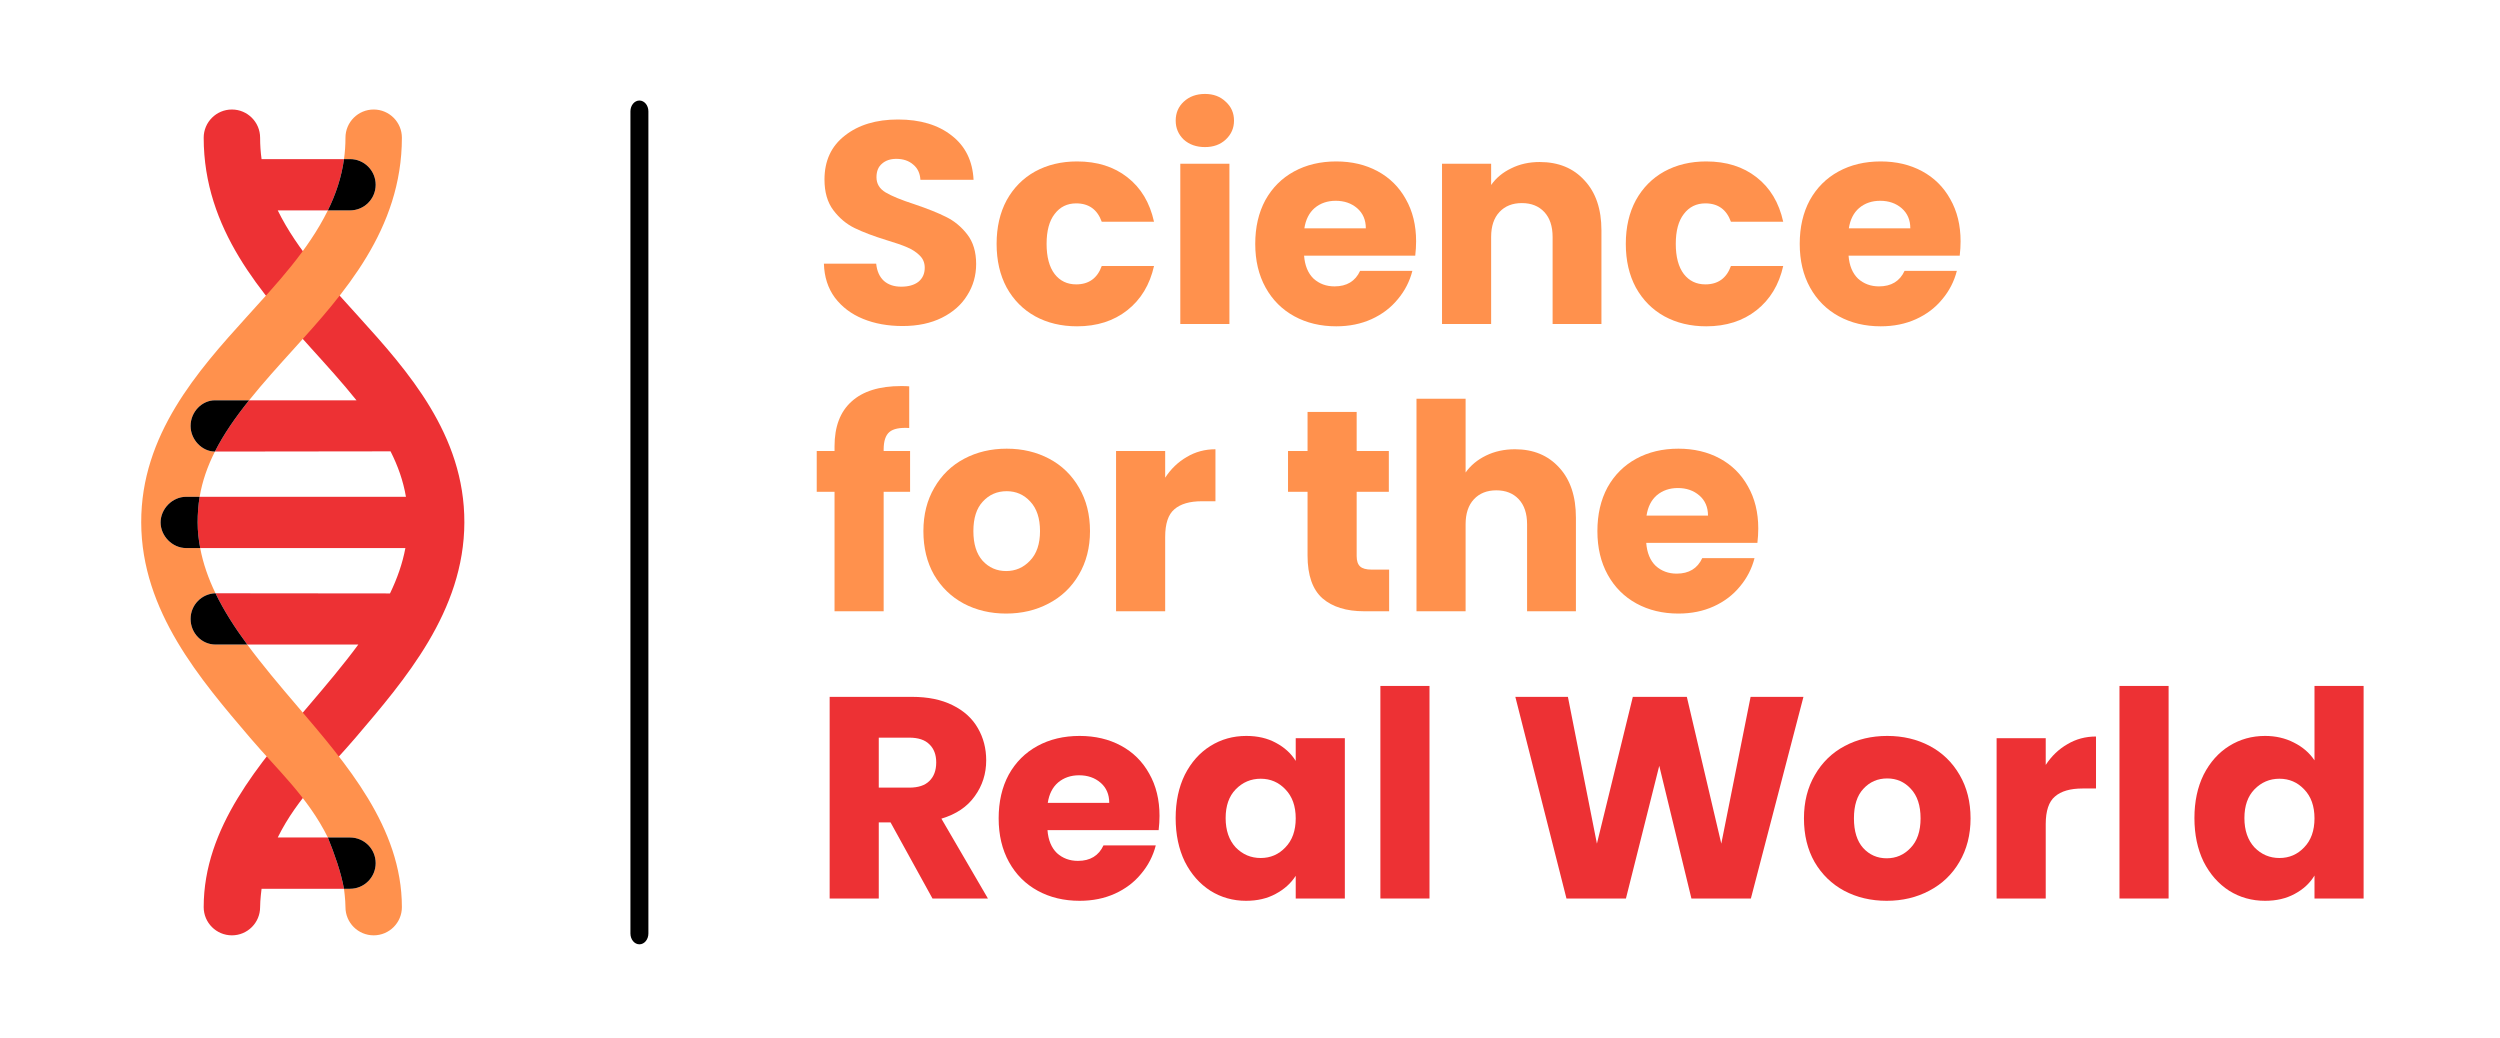 <?xml version="1.0" encoding="UTF-8"?> <svg xmlns="http://www.w3.org/2000/svg" width="301" height="125" viewBox="0 0 301 125" fill="none"><path d="M108.675 39.254C106.899 39.254 105.309 38.966 103.902 38.389C102.496 37.813 101.366 36.96 100.513 35.83C99.683 34.7 99.245 33.34 99.199 31.749H105.493C105.585 32.648 105.896 33.34 106.427 33.824C106.957 34.285 107.649 34.516 108.502 34.516C109.378 34.516 110.07 34.32 110.577 33.928C111.084 33.513 111.338 32.948 111.338 32.233C111.338 31.634 111.13 31.138 110.715 30.746C110.323 30.354 109.828 30.031 109.228 29.778C108.652 29.524 107.822 29.236 106.738 28.913C105.17 28.429 103.891 27.945 102.899 27.46C101.908 26.976 101.055 26.262 100.34 25.316C99.625 24.371 99.268 23.137 99.268 21.616C99.268 19.356 100.086 17.592 101.723 16.324C103.36 15.033 105.493 14.388 108.121 14.388C110.796 14.388 112.952 15.033 114.589 16.324C116.226 17.592 117.102 19.368 117.217 21.65H110.819C110.773 20.866 110.485 20.255 109.954 19.817C109.424 19.356 108.744 19.126 107.914 19.126C107.199 19.126 106.623 19.322 106.185 19.714C105.747 20.082 105.528 20.624 105.528 21.339C105.528 22.123 105.896 22.734 106.634 23.172C107.372 23.61 108.525 24.083 110.093 24.59C111.661 25.12 112.929 25.628 113.897 26.112C114.888 26.596 115.741 27.299 116.456 28.221C117.171 29.144 117.528 30.331 117.528 31.784C117.528 33.167 117.171 34.423 116.456 35.553C115.765 36.683 114.75 37.582 113.413 38.251C112.076 38.919 110.496 39.254 108.675 39.254Z" fill="#FF914D"></path><path d="M119.992 29.363C119.992 27.357 120.395 25.605 121.202 24.106C122.032 22.607 123.174 21.454 124.626 20.647C126.102 19.84 127.785 19.437 129.676 19.437C132.097 19.437 134.114 20.071 135.728 21.339C137.365 22.607 138.437 24.394 138.944 26.7H132.65C132.12 25.224 131.094 24.486 129.572 24.486C128.488 24.486 127.624 24.913 126.978 25.766C126.332 26.596 126.01 27.795 126.01 29.363C126.01 30.93 126.332 32.141 126.978 32.994C127.624 33.824 128.488 34.239 129.572 34.239C131.094 34.239 132.12 33.501 132.65 32.026H138.944C138.437 34.285 137.365 36.06 135.728 37.352C134.091 38.643 132.073 39.288 129.676 39.288C127.785 39.288 126.102 38.885 124.626 38.078C123.174 37.271 122.032 36.118 121.202 34.62C120.395 33.121 119.992 31.369 119.992 29.363Z" fill="#FF914D"></path><path d="M145.082 17.708C144.044 17.708 143.191 17.408 142.523 16.808C141.877 16.186 141.554 15.425 141.554 14.526C141.554 13.604 141.877 12.843 142.523 12.243C143.191 11.621 144.044 11.31 145.082 11.31C146.096 11.31 146.926 11.621 147.572 12.243C148.241 12.843 148.575 13.604 148.575 14.526C148.575 15.425 148.241 16.186 147.572 16.808C146.926 17.408 146.096 17.708 145.082 17.708ZM148.022 19.714V39.012H142.108V19.714H148.022Z" fill="#FF914D"></path><path d="M170.499 29.051C170.499 29.605 170.464 30.181 170.395 30.781H157.011C157.103 31.98 157.483 32.902 158.152 33.547C158.844 34.17 159.685 34.481 160.677 34.481C162.152 34.481 163.178 33.859 163.755 32.614H170.049C169.726 33.882 169.138 35.023 168.285 36.038C167.455 37.052 166.406 37.847 165.138 38.424C163.87 39 162.452 39.288 160.884 39.288C158.994 39.288 157.311 38.885 155.835 38.078C154.359 37.271 153.207 36.118 152.377 34.62C151.546 33.121 151.131 31.369 151.131 29.363C151.131 27.357 151.535 25.605 152.342 24.106C153.172 22.607 154.325 21.454 155.8 20.647C157.276 19.84 158.971 19.437 160.884 19.437C162.752 19.437 164.412 19.829 165.864 20.613C167.317 21.397 168.447 22.515 169.254 23.968C170.084 25.42 170.499 27.115 170.499 29.051ZM164.446 27.495C164.446 26.481 164.101 25.674 163.409 25.074C162.717 24.475 161.853 24.175 160.815 24.175C159.824 24.175 158.982 24.463 158.29 25.04C157.622 25.616 157.207 26.434 157.045 27.495H164.446Z" fill="#FF914D"></path><path d="M185.377 19.506C187.637 19.506 189.435 20.244 190.773 21.72C192.133 23.172 192.813 25.178 192.813 27.737V39.012H186.934V28.533C186.934 27.241 186.599 26.238 185.931 25.524C185.262 24.809 184.363 24.452 183.233 24.452C182.103 24.452 181.204 24.809 180.536 25.524C179.867 26.238 179.533 27.241 179.533 28.533V39.012H173.619V19.714H179.533V22.273C180.132 21.42 180.939 20.751 181.954 20.267C182.968 19.76 184.109 19.506 185.377 19.506Z" fill="#FF914D"></path><path d="M195.747 29.363C195.747 27.357 196.15 25.605 196.957 24.106C197.787 22.607 198.929 21.454 200.381 20.647C201.857 19.84 203.54 19.437 205.43 19.437C207.851 19.437 209.869 20.071 211.483 21.339C213.12 22.607 214.192 24.394 214.699 26.7H208.405C207.874 25.224 206.848 24.486 205.327 24.486C204.243 24.486 203.378 24.913 202.733 25.766C202.087 26.596 201.764 27.795 201.764 29.363C201.764 30.93 202.087 32.141 202.733 32.994C203.378 33.824 204.243 34.239 205.327 34.239C206.848 34.239 207.874 33.501 208.405 32.026H214.699C214.192 34.285 213.12 36.06 211.483 37.352C209.846 38.643 207.828 39.288 205.43 39.288C203.54 39.288 201.857 38.885 200.381 38.078C198.929 37.271 197.787 36.118 196.957 34.62C196.15 33.121 195.747 31.369 195.747 29.363Z" fill="#FF914D"></path><path d="M236.054 29.051C236.054 29.605 236.019 30.181 235.95 30.781H222.566C222.658 31.98 223.039 32.902 223.707 33.547C224.399 34.17 225.24 34.481 226.232 34.481C227.707 34.481 228.733 33.859 229.31 32.614H235.604C235.281 33.882 234.694 35.023 233.84 36.038C233.01 37.052 231.961 37.847 230.693 38.424C229.425 39 228.007 39.288 226.439 39.288C224.549 39.288 222.866 38.885 221.39 38.078C219.914 37.271 218.762 36.118 217.932 34.62C217.102 33.121 216.687 31.369 216.687 29.363C216.687 27.357 217.09 25.605 217.897 24.106C218.727 22.607 219.88 21.454 221.355 20.647C222.831 19.84 224.526 19.437 226.439 19.437C228.307 19.437 229.967 19.829 231.42 20.613C232.872 21.397 234.002 22.515 234.809 23.968C235.639 25.42 236.054 27.115 236.054 29.051ZM230.002 27.495C230.002 26.481 229.656 25.674 228.964 25.074C228.272 24.475 227.408 24.175 226.37 24.175C225.379 24.175 224.537 24.463 223.846 25.04C223.177 25.616 222.762 26.434 222.6 27.495H230.002Z" fill="#FF914D"></path><path d="M109.574 59.209H106.392V73.596H100.478V59.209H98.334V54.298H100.478V53.745C100.478 51.37 101.158 49.572 102.519 48.349C103.879 47.105 105.873 46.482 108.502 46.482C108.94 46.482 109.263 46.493 109.47 46.517V51.531C108.34 51.462 107.545 51.623 107.084 52.016C106.623 52.407 106.392 53.111 106.392 54.125V54.298H109.574V59.209Z" fill="#FF914D"></path><path d="M121.137 73.873C119.247 73.873 117.541 73.469 116.019 72.662C114.52 71.855 113.333 70.703 112.457 69.204C111.604 67.705 111.177 65.953 111.177 63.947C111.177 61.964 111.615 60.224 112.491 58.725C113.367 57.203 114.566 56.039 116.088 55.232C117.61 54.425 119.316 54.021 121.206 54.021C123.097 54.021 124.803 54.425 126.325 55.232C127.847 56.039 129.046 57.203 129.922 58.725C130.798 60.224 131.236 61.964 131.236 63.947C131.236 65.93 130.786 67.682 129.887 69.204C129.011 70.703 127.801 71.855 126.256 72.662C124.734 73.469 123.028 73.873 121.137 73.873ZM121.137 68.754C122.267 68.754 123.224 68.339 124.008 67.509C124.815 66.679 125.218 65.492 125.218 63.947C125.218 62.402 124.826 61.215 124.042 60.385C123.282 59.555 122.336 59.14 121.206 59.14C120.054 59.14 119.097 59.555 118.336 60.385C117.575 61.192 117.195 62.379 117.195 63.947C117.195 65.492 117.564 66.679 118.301 67.509C119.062 68.339 120.008 68.754 121.137 68.754Z" fill="#FF914D"></path><path d="M140.287 57.514C140.979 56.454 141.844 55.624 142.881 55.024C143.919 54.402 145.072 54.09 146.34 54.09V60.35H144.714C143.239 60.35 142.132 60.673 141.394 61.319C140.656 61.941 140.287 63.048 140.287 64.639V73.596H134.373V54.298H140.287V57.514Z" fill="#FF914D"></path><path d="M167.251 68.581V73.596H164.242C162.098 73.596 160.426 73.077 159.227 72.04C158.029 70.979 157.429 69.262 157.429 66.887V59.209H155.077V54.298H157.429V49.595H163.343V54.298H167.216V59.209H163.343V66.956C163.343 67.532 163.481 67.947 163.758 68.201C164.035 68.455 164.496 68.581 165.141 68.581H167.251Z" fill="#FF914D"></path><path d="M182.408 54.09C184.621 54.09 186.396 54.828 187.734 56.304C189.071 57.757 189.74 59.762 189.74 62.322V73.596H183.86V63.117C183.86 61.826 183.526 60.823 182.857 60.108C182.189 59.394 181.289 59.036 180.16 59.036C179.03 59.036 178.131 59.394 177.462 60.108C176.793 60.823 176.459 61.826 176.459 63.117V73.596H170.545V48.004H176.459V56.892C177.059 56.039 177.877 55.359 178.915 54.851C179.952 54.344 181.117 54.09 182.408 54.09Z" fill="#FF914D"></path><path d="M211.695 63.636C211.695 64.189 211.66 64.766 211.591 65.365H198.207C198.299 66.564 198.679 67.486 199.348 68.132C200.04 68.754 200.881 69.066 201.873 69.066C203.348 69.066 204.374 68.443 204.951 67.198H211.245C210.922 68.466 210.334 69.607 209.481 70.622C208.651 71.636 207.602 72.432 206.334 73.008C205.066 73.585 203.648 73.873 202.08 73.873C200.19 73.873 198.507 73.469 197.031 72.662C195.555 71.855 194.403 70.703 193.573 69.204C192.742 67.705 192.327 65.953 192.327 63.947C192.327 61.941 192.731 60.189 193.538 58.69C194.368 57.192 195.521 56.039 196.996 55.232C198.472 54.425 200.167 54.021 202.08 54.021C203.948 54.021 205.608 54.413 207.06 55.197C208.513 55.981 209.643 57.099 210.45 58.552C211.28 60.005 211.695 61.699 211.695 63.636ZM205.643 62.08C205.643 61.065 205.297 60.258 204.605 59.659C203.913 59.059 203.049 58.759 202.011 58.759C201.02 58.759 200.178 59.048 199.486 59.624C198.818 60.2 198.403 61.019 198.241 62.08H205.643Z" fill="#FF914D"></path><path d="M112.272 108.181L107.222 99.016H105.804V108.181H99.89V83.902H109.816C111.73 83.902 113.355 84.237 114.692 84.905C116.053 85.574 117.067 86.496 117.736 87.672C118.404 88.825 118.739 90.116 118.739 91.546C118.739 93.159 118.278 94.6 117.355 95.868C116.456 97.137 115.119 98.036 113.344 98.566L118.946 108.181H112.272ZM105.804 94.831H109.47C110.554 94.831 111.361 94.566 111.891 94.036C112.444 93.505 112.721 92.756 112.721 91.788C112.721 90.865 112.444 90.139 111.891 89.609C111.361 89.079 110.554 88.813 109.47 88.813H105.804V94.831Z" fill="#ED3134"></path><path d="M139.605 98.22C139.605 98.774 139.571 99.35 139.501 99.95H126.117C126.209 101.148 126.59 102.071 127.258 102.716C127.95 103.339 128.792 103.65 129.783 103.65C131.259 103.65 132.285 103.028 132.861 101.782H139.156C138.833 103.051 138.245 104.192 137.392 105.206C136.562 106.221 135.513 107.016 134.245 107.593C132.976 108.169 131.558 108.457 129.991 108.457C128.1 108.457 126.417 108.054 124.941 107.247C123.466 106.44 122.313 105.287 121.483 103.788C120.653 102.29 120.238 100.537 120.238 98.531C120.238 96.526 120.641 94.773 121.448 93.275C122.278 91.776 123.431 90.623 124.907 89.816C126.382 89.009 128.077 88.606 129.991 88.606C131.858 88.606 133.518 88.998 134.971 89.782C136.423 90.566 137.553 91.684 138.36 93.136C139.19 94.589 139.605 96.284 139.605 98.22ZM133.553 96.664C133.553 95.65 133.207 94.843 132.515 94.243C131.824 93.644 130.959 93.344 129.921 93.344C128.93 93.344 128.088 93.632 127.397 94.209C126.728 94.785 126.313 95.603 126.152 96.664H133.553Z" fill="#ED3134"></path><path d="M141.549 98.497C141.549 96.514 141.918 94.773 142.656 93.275C143.417 91.776 144.443 90.623 145.734 89.816C147.025 89.009 148.466 88.606 150.057 88.606C151.417 88.606 152.605 88.882 153.619 89.436C154.657 89.989 155.452 90.716 156.005 91.615V88.882H161.919V108.181H156.005V105.448C155.429 106.348 154.622 107.074 153.585 107.627C152.57 108.181 151.383 108.457 150.022 108.457C148.455 108.457 147.025 108.054 145.734 107.247C144.443 106.417 143.417 105.252 142.656 103.754C141.918 102.232 141.549 100.48 141.549 98.497ZM156.005 98.531C156.005 97.056 155.59 95.892 154.76 95.038C153.953 94.185 152.962 93.759 151.786 93.759C150.61 93.759 149.607 94.185 148.777 95.038C147.97 95.868 147.567 97.021 147.567 98.497C147.567 99.973 147.97 101.148 148.777 102.025C149.607 102.878 150.61 103.304 151.786 103.304C152.962 103.304 153.953 102.878 154.76 102.025C155.59 101.171 156.005 100.007 156.005 98.531Z" fill="#ED3134"></path><path d="M172.112 82.588V108.181H166.198V82.588H172.112Z" fill="#ED3134"></path><path d="M217.135 83.902L210.806 108.181H203.647L199.774 92.203L195.762 108.181H188.603L182.447 83.902H188.776L192.269 101.575L196.592 83.902H203.094L207.244 101.575L210.772 83.902H217.135Z" fill="#ED3134"></path><path d="M227.156 108.457C225.266 108.457 223.559 108.054 222.038 107.247C220.539 106.44 219.352 105.287 218.475 103.788C217.622 102.29 217.196 100.537 217.196 98.531C217.196 96.549 217.634 94.808 218.51 93.309C219.386 91.788 220.585 90.623 222.107 89.816C223.629 89.009 225.335 88.606 227.225 88.606C229.116 88.606 230.822 89.009 232.344 89.816C233.866 90.623 235.065 91.788 235.941 93.309C236.817 94.808 237.255 96.549 237.255 98.531C237.255 100.514 236.805 102.267 235.906 103.788C235.03 105.287 233.819 106.44 232.275 107.247C230.753 108.054 229.047 108.457 227.156 108.457ZM227.156 103.339C228.286 103.339 229.243 102.924 230.027 102.094C230.834 101.264 231.237 100.076 231.237 98.531C231.237 96.987 230.845 95.799 230.061 94.969C229.3 94.139 228.355 93.724 227.225 93.724C226.073 93.724 225.116 94.139 224.355 94.969C223.594 95.776 223.214 96.964 223.214 98.531C223.214 100.076 223.582 101.264 224.32 102.094C225.081 102.924 226.026 103.339 227.156 103.339Z" fill="#ED3134"></path><path d="M246.306 92.099C246.998 91.038 247.863 90.208 248.9 89.609C249.938 88.986 251.09 88.675 252.359 88.675V94.935H250.733C249.257 94.935 248.151 95.258 247.413 95.903C246.675 96.526 246.306 97.632 246.306 99.223V108.181H240.392V88.882H246.306V92.099Z" fill="#ED3134"></path><path d="M261.099 82.588V108.181H255.185V82.588H261.099Z" fill="#ED3134"></path><path d="M264.209 98.497C264.209 96.514 264.578 94.773 265.316 93.275C266.077 91.776 267.103 90.623 268.394 89.816C269.685 89.009 271.126 88.606 272.717 88.606C273.985 88.606 275.138 88.871 276.175 89.401C277.236 89.931 278.066 90.646 278.665 91.546V82.588H284.579V108.181H278.665V105.414C278.112 106.336 277.317 107.074 276.279 107.627C275.265 108.181 274.077 108.457 272.717 108.457C271.126 108.457 269.685 108.054 268.394 107.247C267.103 106.417 266.077 105.252 265.316 103.754C264.578 102.232 264.209 100.48 264.209 98.497ZM278.665 98.531C278.665 97.056 278.25 95.892 277.42 95.038C276.613 94.185 275.622 93.759 274.446 93.759C273.27 93.759 272.267 94.185 271.437 95.038C270.63 95.868 270.227 97.021 270.227 98.497C270.227 99.973 270.63 101.148 271.437 102.025C272.267 102.878 273.27 103.304 274.446 103.304C275.622 103.304 276.613 102.878 277.42 102.025C278.25 101.171 278.665 100.007 278.665 98.531Z" fill="#ED3134"></path><path fill-rule="evenodd" clip-rule="evenodd" d="M76.985 12.104C77.582 12.104 78.066 12.687 78.066 13.406V112.393C78.066 113.113 77.582 113.696 76.985 113.696C76.388 113.696 75.904 113.113 75.904 112.393V13.406C75.904 12.687 76.388 12.104 76.985 12.104Z" fill="black"></path><path d="M27.921 13.185C29.797 13.185 31.317 14.706 31.317 16.581C31.317 17.464 31.378 18.321 31.493 19.156H41.418C41.117 21.338 40.438 23.373 39.472 25.332H33.439C35.829 30.18 39.631 34.204 43.226 38.174L43.234 38.183C49.084 44.644 55.939 52.35 55.909 62.9C55.879 73.602 48.755 81.836 42.783 88.846C39.554 92.636 35.829 95.987 33.44 100.833H39.472C40.289 102.866 41.038 104.96 41.417 107.009H31.493C31.493 107.009 31.317 108.354 31.317 109.218C31.317 111.094 29.797 112.615 27.921 112.615C26.045 112.615 24.524 111.094 24.524 109.218C24.524 99.618 31.239 91.915 37.117 85.022C39.298 82.464 41.362 80.021 43.141 77.604H29.771C28.257 75.546 26.948 73.506 25.945 71.429L46.956 71.45C47.819 69.668 48.457 67.859 48.808 65.988H24.104C23.905 64.929 23.799 64.005 23.795 62.9C23.793 61.891 23.876 60.761 24.037 59.812H48.875C48.55 57.899 47.91 56.096 47.022 54.342L25.876 54.368C26.933 52.274 28.344 50.25 29.991 48.196H42.92C41.207 46.06 39.364 44.031 37.527 42.001C31.57 35.415 24.524 27.625 24.524 16.581C24.524 14.706 26.045 13.185 27.921 13.185Z" fill="#ED3134"></path><path d="M41.594 16.581C41.594 14.706 43.115 13.185 44.99 13.185C46.867 13.185 48.387 14.706 48.387 16.581C48.387 27.625 41.341 35.415 35.384 42.001C33.548 44.031 31.705 46.06 29.991 48.196H25.877C24.326 48.196 22.947 49.579 22.947 51.284C22.947 52.936 24.326 54.368 25.876 54.368C24.995 56.114 24.359 57.909 24.037 59.812H22.424C20.718 59.812 19.336 61.294 19.336 62.9C19.336 64.506 20.718 65.988 22.424 65.988H24.104C24.453 67.852 25.088 69.654 25.945 71.429C24.281 71.477 22.947 72.84 22.947 74.516C22.947 76.221 24.283 77.604 25.945 77.604H29.771C31.549 80.021 33.613 82.463 35.794 85.02L35.795 85.021C41.672 91.915 48.387 99.618 48.387 109.218C48.387 111.094 46.867 112.615 44.99 112.615C43.115 112.615 41.594 111.094 41.594 109.218C41.594 108.354 41.417 107.009 41.417 107.009H42.144C43.849 107.009 45.231 105.627 45.231 103.921C45.231 102.216 43.849 100.833 42.144 100.833H39.472C37.08 95.987 33.358 92.636 30.128 88.846C24.157 81.836 17.032 73.602 17.002 62.9C16.972 52.35 23.827 44.644 29.677 38.183C33.275 34.21 37.081 30.18 39.472 25.332H42.144C43.849 25.332 45.231 23.95 45.231 22.244C45.231 20.539 43.849 19.156 42.144 19.156H41.418C41.534 18.321 41.594 17.464 41.594 16.581Z" fill="#FF914D"></path><path d="M29.991 48.196H25.877C24.326 48.196 22.947 49.579 22.947 51.284C22.947 52.936 24.326 54.368 25.876 54.368C26.933 52.274 28.344 50.25 29.991 48.196Z" fill="black"></path><path d="M24.037 59.812H22.424C20.718 59.812 19.336 61.294 19.336 62.9C19.336 64.506 20.718 65.988 22.424 65.988H24.104C23.905 64.929 23.799 64.005 23.795 62.9C23.793 61.891 23.876 60.761 24.037 59.812Z" fill="black"></path><path d="M25.945 71.429C24.281 71.477 22.947 72.84 22.947 74.516C22.947 76.221 24.283 77.604 25.945 77.604H29.771C28.257 75.546 26.948 73.506 25.945 71.429Z" fill="black"></path><path d="M41.417 107.009H42.144C43.849 107.009 45.231 105.627 45.231 103.921C45.231 102.216 43.849 100.833 42.144 100.833H39.472C40.289 102.866 41.038 104.96 41.417 107.009Z" fill="black"></path><path d="M39.472 25.332H42.144C43.849 25.332 45.231 23.95 45.231 22.244C45.231 20.539 43.849 19.156 42.144 19.156H41.418C41.117 21.338 40.438 23.373 39.472 25.332Z" fill="black"></path></svg> 